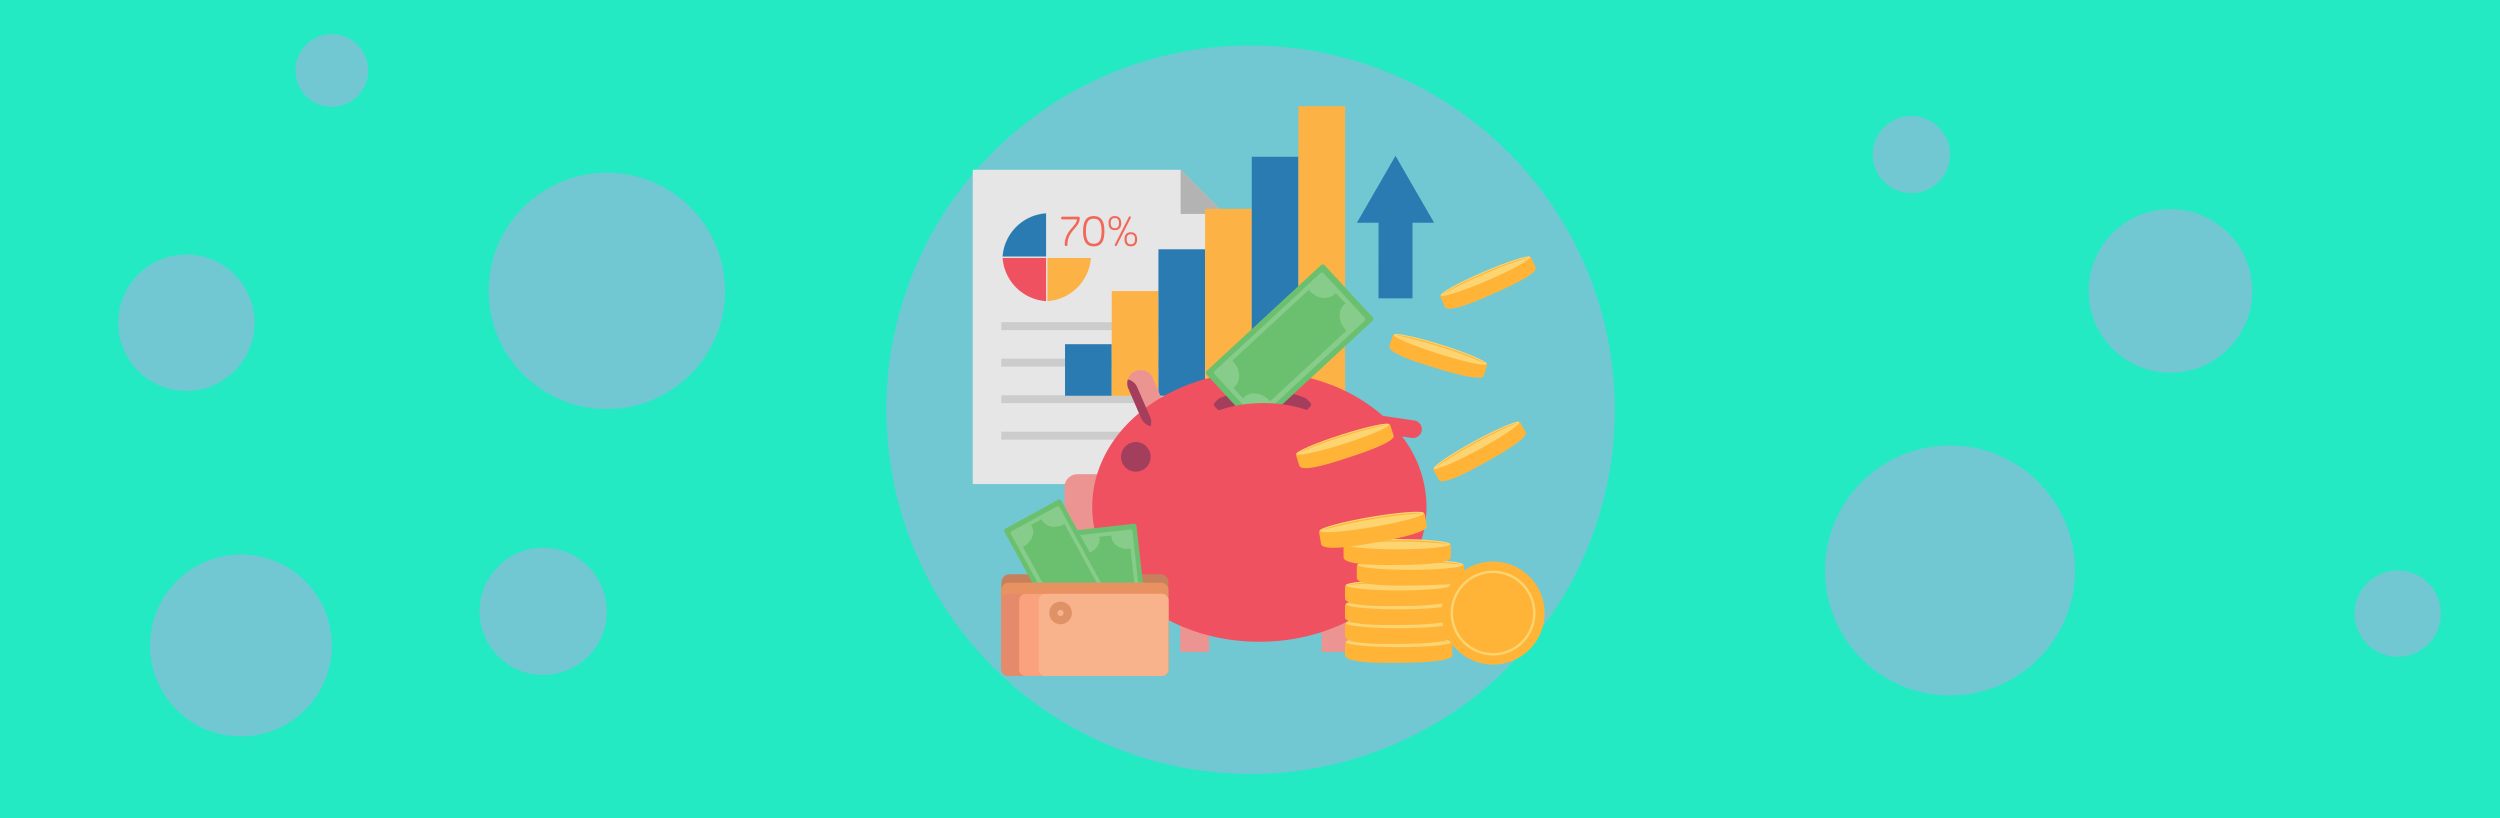 <svg xmlns="http://www.w3.org/2000/svg" width="1100" height="360" viewBox="0 0 1100 360">
  <g id="グループ_4215" data-name="グループ 4215" transform="translate(-1642 -11175)">
    <rect id="長方形_2671" data-name="長方形 2671" width="1100" height="360" transform="translate(1642 11175)" fill="#24eac3"/>
    <path id="パス_9724" data-name="パス 9724" d="M683.154,160.258A160.255,160.255,0,1,1,522.9,0,160.255,160.255,0,0,1,683.154,160.258" transform="translate(1669.356 11194.997)" fill="#71c8d2"/>
    <g id="グループ_4214" data-name="グループ 4214">
      <path id="パス_9725" data-name="パス 9725" d="M504.516,204.327h91.473l19.552,19.552V342.6H504.516Z" transform="translate(1565.482 11045.398)" fill="#e6e6e6" fill-rule="evenodd"/>
      <path id="パス_9726" data-name="パス 9726" d="M865.6,223.352H846.043V203.8Z" transform="translate(1315.428 11045.784)" fill="#b3b3b3" fill-rule="evenodd"/>
      <rect id="長方形_2673" data-name="長方形 2673" width="86.59" height="3.496" transform="translate(2082.577 11316.763)" fill="#ccc"/>
      <rect id="長方形_2674" data-name="長方形 2674" width="86.59" height="3.496" transform="translate(2082.577 11332.818)" fill="#ccc"/>
      <rect id="長方形_2675" data-name="長方形 2675" width="86.59" height="3.477" transform="translate(2082.577 11348.893)" fill="#ccc"/>
      <rect id="長方形_2676" data-name="長方形 2676" width="86.59" height="3.496" transform="translate(2082.577 11364.95)" fill="#ccc"/>
      <path id="パス_9727" data-name="パス 9727" d="M572.716,368.063a20.574,20.574,0,0,1-19.131-19.01h19.131Z" transform="translate(1529.556 10939.436)" fill="#ef5160" fill-rule="evenodd"/>
      <path id="パス_9728" data-name="パス 9728" d="M646.39,349.054a20.574,20.574,0,0,1-19.13,19.01v-19.01Z" transform="translate(1475.614 10939.435)" fill="#fcb245" fill-rule="evenodd"/>
      <path id="パス_9729" data-name="パス 9729" d="M572.716,294.763H553.585a20.59,20.59,0,0,1,19.131-19.01Z" transform="translate(1529.556 10993.104)" fill="#2a7bb1" fill-rule="evenodd"/>
      <path id="パス_9730" data-name="パス 9730" d="M651.173,292.928a.6.6,0,1,0,1.206,0c0-6.21,5.426-7.435,5.426-11.735a.619.619,0,0,0-.6-.6h-7.073a.6.6,0,0,0-.582.6.582.582,0,0,0,.582.582h6.391c0,2.916-5.346,4.863-5.346,11.153m12.781-.422c-2.351,0-3.437-1.608-3.437-5.526,0-3.939,1.086-5.5,3.437-5.5s3.436,1.565,3.436,5.5c0,3.918-1.085,5.526-3.436,5.526m0-12.176c-3.2,0-4.7,2.089-4.7,6.65s1.507,6.672,4.7,6.672c3.174,0,4.682-2.11,4.682-6.672s-1.508-6.65-4.682-6.65m15.875.121a.454.454,0,0,0-.422.241l-6.19,12.178a.337.337,0,0,0-.039.181.476.476,0,0,0,.482.481.459.459,0,0,0,.4-.241l6.189-12.178a.586.586,0,0,0,.04-.2.454.454,0,0,0-.462-.462m-6.591,5.2c-1.447,0-1.828-1.025-1.828-2.23s.381-2.211,1.828-2.211c1.467,0,1.828,1,1.828,2.211s-.362,2.23-1.828,2.23m0-5.325c-2.05,0-2.774,1.365-2.774,3.1,0,1.707.725,3.093,2.774,3.093,2.07,0,2.794-1.386,2.794-3.093,0-1.73-.724-3.1-2.794-3.1m7.013,12.419c-1.428,0-1.809-1.025-1.809-2.211,0-1.226.381-2.23,1.809-2.23,1.467,0,1.848,1,1.848,2.23,0,1.186-.382,2.211-1.848,2.211m0-5.306c-2.049,0-2.773,1.367-2.773,3.1,0,1.707.724,3.1,2.773,3.1,2.07,0,2.793-1.388,2.793-3.1,0-1.728-.723-3.1-2.793-3.1" transform="translate(1459.297 10989.752)" fill="#f16858" fill-rule="evenodd"/>
      <rect id="長方形_2677" data-name="長方形 2677" width="20.557" height="22.688" transform="translate(2110.61 11326.448)" fill="#2a7bb1"/>
      <rect id="長方形_2678" data-name="長方形 2678" width="20.538" height="46.057" transform="translate(2131.167 11303.078)" fill="#fcb245"/>
      <rect id="長方形_2679" data-name="長方形 2679" width="20.538" height="64.444" transform="translate(2151.705 11284.689)" fill="#2a7bb1"/>
      <rect id="長方形_2680" data-name="長方形 2680" width="20.537" height="82.25" transform="translate(2172.242 11266.886)" fill="#fcb245"/>
      <rect id="長方形_2681" data-name="長方形 2681" width="20.538" height="105.157" transform="translate(2192.779 11243.979)" fill="#2a7bb1"/>
      <rect id="長方形_2682" data-name="長方形 2682" width="20.537" height="127.422" transform="translate(2213.317 11221.712)" fill="#fcb245"/>
      <path id="パス_9731" data-name="パス 9731" d="M1145.1,244.062h14.951V210.8h9.524l-8.5-14.708-8.5-14.731-8.5,14.731-8.5,14.708h9.525Z" transform="translate(1103.444 11062.211)" fill="#2a7bb1" fill-rule="evenodd"/>
      <path id="パス_9732" data-name="パス 9732" d="M845.44,937.869H858.1v15.653H845.44Zm62.194,0h12.66v15.653h-12.66Z" transform="translate(1315.87 10508.325)" fill="#ec9492" fill-rule="evenodd"/>
      <path id="パス_9733" data-name="パス 9733" d="M674.746,704.386H661a5.617,5.617,0,0,0-5.607,5.585v20.457A5.635,5.635,0,0,0,661,736.034h13.744a5.635,5.635,0,0,0,5.608-5.606V709.971a5.617,5.617,0,0,0-5.608-5.585" transform="translate(1455.014 10679.273)" fill="#ec9492" fill-rule="evenodd"/>
      <path id="パス_9734" data-name="パス 9734" d="M772.27,557.6h0a5.861,5.861,0,0,0,3.034-7.7L769.6,536.76a5.836,5.836,0,0,0-10.71,4.642l5.707,13.162a5.862,5.862,0,0,0,7.677,3.034" transform="translate(1379.596 10804.578)" fill="#ec9492" fill-rule="evenodd"/>
      <path id="パス_9735" data-name="パス 9735" d="M774.39,536.17c21.542,0,40.892,7.456,54.336,19.373l13.826,2.03a3.879,3.879,0,1,1-1.126,7.676l-4.239-.622a50.975,50.975,0,0,1,10.75,30.925c0,32.8-32.935,59.383-73.547,59.383s-73.529-26.587-73.529-59.383,32.916-59.38,73.529-59.38" transform="translate(1421.725 10802.435)" fill="#ef5160" fill-rule="evenodd"/>
      <path id="パス_9736" data-name="パス 9736" d="M758.66,548.7a5.684,5.684,0,0,0,.22,4.019l5.707,13.161a5.866,5.866,0,0,0,4.1,3.376,5.8,5.8,0,0,0-.221-4.018l-5.707-13.163a5.911,5.911,0,0,0-4.1-3.376" transform="translate(1379.601 10793.26)" fill="#a33e5d" fill-rule="evenodd"/>
      <path id="パス_9737" data-name="パス 9737" d="M754.642,664.53a6.521,6.521,0,1,0-6.51-6.511,6.521,6.521,0,0,0,6.51,6.511" transform="translate(1387.115 10718.002)" fill="#a33e5d" fill-rule="evenodd"/>
      <path id="パス_9738" data-name="パス 9738" d="M902.895,569.278a49.673,49.673,0,0,1,38.282,0c3.035,3.034,3.015,2.472,0,5.486-12.76-4.5-25.52-4.039-38.282,0-3.053-3.034-3.034-2.471,0-5.486" transform="translate(1275.475 10781.003)" fill="#a33e5d" fill-rule="evenodd"/>
      <path id="パス_9739" data-name="パス 9739" d="M887.945,406.635l50.237-46.5a1.173,1.173,0,0,1,1.648.061L960.93,383a1.152,1.152,0,0,1-.06,1.648l-50.217,46.5a1.17,1.17,0,0,1-1.648-.059l-21.12-22.808a1.175,1.175,0,0,1,.06-1.65" transform="translate(1285.02 10931.547)" fill="#6bc06f" fill-rule="evenodd"/>
      <path id="パス_9740" data-name="パス 9740" d="M901.178,416.357l46.48-43.045a.992.992,0,0,1,1.407.061l18.086,19.512a1.034,1.034,0,0,1-.061,1.427L920.61,437.334a1.011,1.011,0,0,1-1.426-.038l-18.065-19.533a.972.972,0,0,1,.059-1.406" transform="translate(1275.303 10921.868)" fill="#87cc8a" fill-rule="evenodd"/>
      <path id="パス_9741" data-name="パス 9741" d="M931.049,432.753l16.8-15.554,16.779-15.554c.121.141.242.282.362.4,3.216,3.477,8.179,4.14,11.073,1.467a6.335,6.335,0,0,0,.5-.521l4.26,4.6a6.084,6.084,0,0,0-.562.443c-2.895,2.692-2.614,7.676.6,11.153a3.382,3.382,0,0,0,.383.382l-16.8,15.554-16.8,15.554a3.215,3.215,0,0,0-.341-.4c-3.235-3.477-8.179-4.14-11.073-1.467a5.754,5.754,0,0,0-.5.523l-4.261-4.6a6.266,6.266,0,0,0,.563-.443c2.894-2.692,2.613-7.676-.6-11.153a3.447,3.447,0,0,0-.382-.382" transform="translate(1253.19 10900.929)" fill="#6bc06f" fill-rule="evenodd"/>
      <path id="パス_9743" data-name="パス 9743" d="M886,624.707c19.331,0,35.106-8.359,35.106-18.609S905.335,587.491,886,587.491c-19.312,0-35.085,8.359-35.085,18.607S866.693,624.707,886,624.707" transform="translate(1311.858 10764.859)" fill="#ef5160" fill-rule="evenodd"/>
      <path id="パス_9744" data-name="パス 9744" d="M555.187,868.7h66.374a3.577,3.577,0,0,1,3.557,3.557V909.89a3.577,3.577,0,0,1-3.557,3.556H555.187a3.577,3.577,0,0,1-3.558-3.556V872.252a3.577,3.577,0,0,1,3.558-3.557" transform="translate(1530.988 10558.972)" fill="#c7805c" fill-rule="evenodd"/>
      <path id="パス_9745" data-name="パス 9745" d="M696.038,786.638l6.471,58.116a1.009,1.009,0,0,1-.884,1.1l-26.385,2.935a1,1,0,0,1-1.106-.886l-6.451-58.115a.977.977,0,0,1,.885-1.085l26.364-2.933a.994.994,0,0,1,1.106.863" transform="translate(1446.022 10619.688)" fill="#6bc06f" fill-rule="evenodd"/>
      <path id="パス_9746" data-name="パス 9746" d="M700.456,795.892l5.968,53.794a.854.854,0,0,1-.744.945l-22.586,2.513a.844.844,0,0,1-.945-.764l-5.988-53.775a.857.857,0,0,1,.764-.945l22.587-2.511a.856.856,0,0,1,.945.743" transform="translate(1439.816 10612.823)" fill="#87cc8a" fill-rule="evenodd"/>
      <path id="パス_9747" data-name="パス 9747" d="M707.062,810.707l2.151,19.432,2.17,19.432a3.735,3.735,0,0,0-.462.04c-4.019.443-6.993,3.517-6.612,6.853a4.687,4.687,0,0,0,.1.6l-5.325.6c0-.2,0-.4-.02-.622-.382-3.336-3.938-5.686-7.978-5.245a3.535,3.535,0,0,0-.442.08l-2.17-19.43L686.3,813.019c.162-.021.323-.021.464-.04,4.038-.443,6.992-3.519,6.631-6.874-.041-.2-.061-.4-.121-.6l5.325-.584c0,.2.02.4.04.6.362,3.336,3.939,5.686,7.957,5.245l.462-.061" transform="translate(1432.384 10605.665)" fill="#6bc06f" fill-rule="evenodd"/>
      <path id="パス_9748" data-name="パス 9748" d="M581.264,746.3l28.112,51.281a1.023,1.023,0,0,1-.4,1.367l-23.27,12.74a1.009,1.009,0,0,1-1.366-.382l-28.094-51.283a.988.988,0,0,1,.383-1.346l23.29-12.76a1,1,0,0,1,1.346.384" transform="translate(1527.699 10648.949)" fill="#6bc06f" fill-rule="evenodd"/>
      <path id="パス_9749" data-name="パス 9749" d="M588.333,757.311l26,47.445a.855.855,0,0,1-.341,1.164L594.06,816.833a.833.833,0,0,1-1.146-.321l-26.022-47.466a.884.884,0,0,1,.341-1.165l19.934-10.912a.85.85,0,0,1,1.166.342" transform="translate(1519.886 10640.855)" fill="#87cc8a" fill-rule="evenodd"/>
      <path id="パス_9750" data-name="パス 9750" d="M605.2,780.267l9.386,17.141,9.4,17.141a2.343,2.343,0,0,0-.4.222c-3.558,1.928-5.126,5.908-3.518,8.862.1.181.222.361.322.523l-4.682,2.572c-.08-.181-.16-.382-.262-.563-1.628-2.954-5.807-3.758-9.364-1.808-.141.08-.282.14-.4.22l-9.4-17.141L586.9,790.293a3.474,3.474,0,0,0,.4-.2c3.558-1.949,5.124-5.928,3.516-8.882a4.554,4.554,0,0,0-.341-.5l4.7-2.572c.08.181.161.363.261.542,1.628,2.954,5.807,3.758,9.365,1.808a3.647,3.647,0,0,0,.4-.22" transform="translate(1505.167 10625.275)" fill="#6bc06f" fill-rule="evenodd"/>
      <path id="パス_9752" data-name="パス 9752" d="M554.885,882.5h66.977a3.269,3.269,0,0,1,3.256,3.255V920.3a3.268,3.268,0,0,1-3.256,3.255H554.885a3.268,3.268,0,0,1-3.256-3.255V885.753a3.27,3.27,0,0,1,3.256-3.255" transform="translate(1530.988 10548.865)" fill="#e99261" fill-rule="evenodd"/>
      <path id="パス_9753" data-name="パス 9753" d="M554.5,900.883h67.741a2.872,2.872,0,0,1,2.874,2.874v30.382a2.872,2.872,0,0,1-2.874,2.874H554.5a2.874,2.874,0,0,1-2.874-2.874V903.757a2.874,2.874,0,0,1,2.874-2.874" transform="translate(1530.988 10535.405)" fill="#e58a6b" fill-rule="evenodd"/>
      <path id="パス_9754" data-name="パス 9754" d="M583.617,900.883H643.56a2.873,2.873,0,0,1,2.874,2.874v30.382a2.873,2.873,0,0,1-2.874,2.874H583.617a2.872,2.872,0,0,1-2.874-2.874V903.757a2.872,2.872,0,0,1,2.874-2.874" transform="translate(1509.672 10535.405)" fill="#faa17e" fill-rule="evenodd"/>
      <path id="パス_9755" data-name="パス 9755" d="M615.8,900.883h51.323A2.873,2.873,0,0,1,670,903.757v30.382a2.873,2.873,0,0,1-2.874,2.874H615.8a2.885,2.885,0,0,1-2.874-2.874V903.757a2.885,2.885,0,0,1,2.874-2.874" transform="translate(1486.105 10535.405)" fill="#f9b38c" fill-rule="evenodd"/>
      <path id="パス_9756" data-name="パス 9756" d="M635.226,923.657a4.974,4.974,0,1,0-4.964-4.964,4.974,4.974,0,0,0,4.964,4.964" transform="translate(1473.416 10526.014)" fill="#de9266" fill-rule="evenodd"/>
      <path id="パス_9757" data-name="パス 9757" d="M645.169,927.367a1.312,1.312,0,0,1,1.326,1.325,1.325,1.325,0,0,1-1.326,1.327,1.339,1.339,0,0,1-1.326-1.327,1.325,1.325,0,0,1,1.326-1.325" transform="translate(1463.472 10516.015)" fill="#f9b38c" fill-rule="evenodd"/>
      <path id="パス_9758" data-name="パス 9758" d="M1139.752,987.412c3.216,0,23.592-.021,23.592-3.4v-4.722a2.005,2.005,0,0,0-.423-1.228c-.361-.46-3.135-.059-3.758-.08l-37.719-.361c-.663-.019-4.582.021-4.943.542a1.976,1.976,0,0,0-.362,1.126v4.722c0,4,20.216,3.4,23.612,3.4" transform="translate(1117.673 10479.22)" fill="#ffb438" fill-rule="evenodd"/>
      <path id="パス_9759" data-name="パス 9759" d="M1140.815,976.024c12.8,0,23.252-1.024,23.252-2.271s-10.45-2.27-23.252-2.27-23.249,1.025-23.249,2.27,10.449,2.271,23.249,2.271" transform="translate(1116.629 10483.714)" fill="#fcd471" fill-rule="evenodd"/>
      <path id="パス_9760" data-name="パス 9760" d="M1143.452,973.507c-10.529,0-19.431.684-22.285,1.629a233.605,233.605,0,0,1,44.571,0c-2.854-.945-11.735-1.629-22.286-1.629" transform="translate(1113.992 10482.231)" fill="#ffb438" fill-rule="evenodd"/>
      <path id="パス_9761" data-name="パス 9761" d="M1139.752,956.3c3.216,0,23.592-.021,23.592-3.4v-4.724a1.954,1.954,0,0,0-.423-1.224c-.361-.464-3.135-.082-3.758-.082l-37.719-.382c-.663,0-4.582.04-4.943.544a2.032,2.032,0,0,0-.362,1.144v4.724c0,4,20.216,3.4,23.612,3.4" transform="translate(1117.673 10502.009)" fill="#ffb438" fill-rule="evenodd"/>
      <path id="パス_9762" data-name="パス 9762" d="M1140.815,944.962c12.8,0,23.252-1.023,23.252-2.271,0-1.264-10.45-2.27-23.252-2.27s-23.249,1.006-23.249,2.27c0,1.247,10.449,2.271,23.249,2.271" transform="translate(1116.629 10506.456)" fill="#fcd471" fill-rule="evenodd"/>
      <path id="パス_9763" data-name="パス 9763" d="M1143.452,942.445c-10.529,0-19.431.684-22.285,1.629a233.685,233.685,0,0,1,44.571,0c-2.854-.945-11.735-1.629-22.286-1.629" transform="translate(1113.992 10504.975)" fill="#ffb438" fill-rule="evenodd"/>
      <path id="パス_9764" data-name="パス 9764" d="M1139.752,925.241c3.216,0,23.592-.019,23.592-3.4v-4.722a1.954,1.954,0,0,0-.423-1.225c-.361-.464-3.135-.082-3.758-.082l-37.719-.382c-.663,0-4.582.04-4.943.542a2.043,2.043,0,0,0-.362,1.147v4.722c0,4,20.216,3.4,23.612,3.4" transform="translate(1117.673 10524.751)" fill="#ffb438" fill-rule="evenodd"/>
      <path id="パス_9765" data-name="パス 9765" d="M1140.815,913.843c12.8,0,23.252-1.023,23.252-2.27,0-1.266-10.45-2.291-23.252-2.291s-23.249,1.025-23.249,2.291c0,1.247,10.449,2.27,23.249,2.27" transform="translate(1116.629 10529.255)" fill="#fcd471" fill-rule="evenodd"/>
      <path id="パス_9766" data-name="パス 9766" d="M1143.452,911.385c-10.529,0-19.431.683-22.285,1.627a234.005,234.005,0,0,1,44.571,0c-2.854-.943-11.735-1.627-22.286-1.627" transform="translate(1113.992 10527.716)" fill="#ffb438" fill-rule="evenodd"/>
      <path id="パス_9767" data-name="パス 9767" d="M1139.752,894.18c3.216,0,23.592-.021,23.592-3.4v-4.743a2,2,0,0,0-.423-1.226c-.361-.443-3.135-.059-3.758-.059l-37.719-.383c-.663,0-4.582.04-4.943.544a2.017,2.017,0,0,0-.362,1.125v4.743c0,4,20.216,3.4,23.612,3.4" transform="translate(1117.673 10547.493)" fill="#ffb438" fill-rule="evenodd"/>
      <path id="パス_9768" data-name="パス 9768" d="M1140.815,882.787c12.8,0,23.252-1.024,23.252-2.27,0-1.266-10.45-2.289-23.252-2.289s-23.249,1.024-23.249,2.289c0,1.247,10.449,2.27,23.249,2.27" transform="translate(1116.629 10551.993)" fill="#fcd471" fill-rule="evenodd"/>
      <path id="パス_9769" data-name="パス 9769" d="M1143.452,880.323c-10.529,0-19.431.684-22.285,1.629a229.458,229.458,0,0,1,44.571,0c-2.854-.945-11.735-1.629-22.286-1.629" transform="translate(1113.992 10550.458)" fill="#ffb438" fill-rule="evenodd"/>
      <path id="パス_9770" data-name="パス 9770" d="M1159.11,860.463c3.215,0,23.593-.019,23.593-3.4v-4.724a2,2,0,0,0-.423-1.224c-.362-.464-3.134-.061-3.757-.08l-37.718-.363c-.664-.021-4.582.019-4.943.542a1.973,1.973,0,0,0-.362,1.125v4.724c0,4,20.216,3.4,23.611,3.4" transform="translate(1103.499 10572.167)" fill="#ffb438" fill-rule="evenodd"/>
      <path id="パス_9771" data-name="パス 9771" d="M1160.171,849.076c12.8,0,23.25-1.023,23.25-2.27s-10.448-2.27-23.25-2.27-23.25,1.024-23.25,2.27,10.449,2.27,23.25,2.27" transform="translate(1102.458 10576.66)" fill="#fcd471" fill-rule="evenodd"/>
      <path id="パス_9772" data-name="パス 9772" d="M1162.807,846.561c-10.529,0-19.431.7-22.286,1.628a233.685,233.685,0,0,1,44.571,0c-2.853-.924-11.756-1.628-22.285-1.628" transform="translate(1099.821 10575.178)" fill="#ffb438" fill-rule="evenodd"/>
      <path id="パス_9773" data-name="パス 9773" d="M1137.331,826.7c3.235,0,23.612-.019,23.612-3.4v-4.724a2.008,2.008,0,0,0-.422-1.224c-.362-.464-3.156-.061-3.779-.08l-37.719-.363c-.663-.021-4.582.021-4.943.542a1.97,1.97,0,0,0-.342,1.125V823.3c0,4,20.2,3.4,23.593,3.4" transform="translate(1119.432 10596.887)" fill="#ffb438" fill-rule="evenodd"/>
      <path id="パス_9774" data-name="パス 9774" d="M1138.417,815.315c12.8,0,23.25-1.025,23.25-2.272s-10.449-2.27-23.25-2.27-23.25,1.025-23.25,2.27,10.449,2.272,23.25,2.272" transform="translate(1118.385 10601.379)" fill="#fcd471" fill-rule="evenodd"/>
      <path id="パス_9775" data-name="パス 9775" d="M1141.053,812.8c-10.55,0-19.432.684-22.286,1.629a233.6,233.6,0,0,1,44.571,0c-2.854-.945-11.755-1.629-22.285-1.629" transform="translate(1115.75 10599.897)" fill="#ffb438" fill-rule="evenodd"/>
      <path id="パス_9776" data-name="パス 9776" d="M1098.347,780.5c3.173-.521,23.27-3.958,22.707-7.294l-.785-4.661a2.079,2.079,0,0,0-.622-1.127c-.442-.4-3.115.462-3.738.542l-37.236,5.948c-.663.1-4.522.805-4.783,1.367a1.8,1.8,0,0,0-.161,1.166l.784,4.661c.663,3.958,20.5-.019,23.833-.6" transform="translate(1148.75 10633.201)" fill="#ffb438" fill-rule="evenodd"/>
      <path id="パス_9777" data-name="パス 9777" d="M1097.111,768.3c-12.661,2.15-22.768,4.884-22.547,6.129.2,1.247,10.65.5,23.29-1.648,12.66-2.15,22.768-4.9,22.546-6.128-.2-1.247-10.649-.5-23.289,1.646" transform="translate(1148.116 10634.123)" fill="#fcd471" fill-rule="evenodd"/>
      <path id="パス_9778" data-name="パス 9778" d="M1099.728,770.336c-10.389,1.768-19.05,3.939-21.7,5.325a233.1,233.1,0,0,1,43.948-7.454c-2.974-.443-11.856.361-22.245,2.129" transform="translate(1145.579 10632.633)" fill="#ffb438" fill-rule="evenodd"/>
      <path id="パス_9779" data-name="パス 9779" d="M1297.342,893.171a22.668,22.668,0,1,0-22.667-22.669,22.719,22.719,0,0,0,22.667,22.669" transform="translate(1001.599 10574.243)" fill="#ffb438" fill-rule="evenodd"/>
      <path id="パス_9780" data-name="パス 9780" d="M1308.272,900.106a18.667,18.667,0,1,0-18.668-18.668,18.695,18.695,0,0,0,18.668,18.668" transform="translate(990.669 10563.31)" fill="#fcd471" fill-rule="evenodd"/>
      <path id="パス_9781" data-name="パス 9781" d="M1311.18,901.949a17.6,17.6,0,1,0-17.6-17.6,17.637,17.637,0,0,0,17.6,17.6" transform="translate(987.761 10560.401)" fill="#ffb438" fill-rule="evenodd"/>
      <path id="パス_9783" data-name="パス 9783" d="M1296.057,363.218c2.712-1.167,19.974-8.621,18.749-11.474l-1.729-4a1.66,1.66,0,0,0-.8-.884c-.461-.262-2.672,1.085-3.214,1.306l-32.092,13.425c-.562.24-3.858,1.707-3.978,2.27a1.862,1.862,0,0,0,.1,1.084l1.73,4c1.465,3.4,18.366-4.48,21.239-5.726" transform="translate(1002.864 10941.064)" fill="#ffb438" fill-rule="evenodd"/>
      <path id="パス_9784" data-name="パス 9784" d="M1292.122,353.335c-10.871,4.682-19.312,9.345-18.849,10.408.443,1.066,9.646-1.869,20.518-6.549s19.33-9.325,18.869-10.391-9.646,1.869-20.538,6.532" transform="translate(1002.639 10941.242)" fill="#fcd471" fill-rule="evenodd"/>
      <path id="パス_9785" data-name="パス 9785" d="M1294.461,355.129c-8.924,3.838-16.2,7.657-18.288,9.5a170.033,170.033,0,0,1,18.508-9.043,171.857,171.857,0,0,1,19.271-7.214c-2.773.242-10.55,2.914-19.491,6.752" transform="translate(1000.503 10939.93)" fill="#ffb438" fill-rule="evenodd"/>
      <path id="パス_9786" data-name="パス 9786" d="M1208.746,489.238c2.835.905,20.779,6.532,21.7,3.557l1.306-4.14a1.77,1.77,0,0,0-.02-1.207c-.2-.5-2.753-.924-3.295-1.106l-33.078-10.79c-.582-.2-4.038-1.245-4.5-.884a1.78,1.78,0,0,0-.623.884l-1.307,4.161c-1.1,3.517,16.84,8.579,19.813,9.524" transform="translate(1064.412 10847.519)" fill="#ffb438" fill-rule="evenodd"/>
      <path id="パス_9787" data-name="パス 9787" d="M1217.376,478.78c-11.294-3.557-20.719-5.547-21.06-4.441-.361,1.105,8.521,4.884,19.814,8.441s20.718,5.545,21.079,4.439c.342-1.105-8.54-4.882-19.833-8.44" transform="translate(1058.979 10847.929)" fill="#fcd471" fill-rule="evenodd"/>
      <path id="パス_9788" data-name="パス 9788" d="M1219.627,480.59c-9.266-2.912-17.283-4.781-20.056-4.741a212.079,212.079,0,0,1,39.205,12.358c-2.25-1.627-9.886-4.682-19.149-7.616" transform="translate(1056.588 10846.6)" fill="#ffb438" fill-rule="evenodd"/>
      <path id="パス_9789" data-name="パス 9789" d="M1284.474,636.008c2.592-1.426,19.089-10.43,17.6-13.162l-2.09-3.838a1.9,1.9,0,0,0-.884-.8c-.483-.2-2.572,1.346-3.074,1.608l-30.706,16.337c-.541.283-3.7,2.049-3.758,2.612a1.731,1.731,0,0,0,.2,1.087l2.089,3.817c1.768,3.236,17.864-6.169,20.619-7.657" transform="translate(1011.212 10742.385)" fill="#ffb438" fill-rule="evenodd"/>
      <path id="パス_9790" data-name="パス 9790" d="M1279.572,626.6c-10.39,5.667-18.369,11.094-17.805,12.1.542,1.025,9.425-2.753,19.814-8.4,10.409-5.667,18.386-11.092,17.824-12.119-.542-1-9.425,2.753-19.833,8.42" transform="translate(1011.071 10742.508)" fill="#fcd471" fill-rule="evenodd"/>
      <path id="パス_9791" data-name="パス 9791" d="M1281.888,628.479c-8.54,4.661-15.433,9.142-17.342,11.153a172.938,172.938,0,0,1,17.583-10.691,169.557,169.557,0,0,1,18.528-8.963c-2.733.483-10.249,3.859-18.769,8.5" transform="translate(1009.015 10741.072)" fill="#ffb438" fill-rule="evenodd"/>
      <path id="パス_9792" data-name="パス 9792" d="M1058.923,636.5c2.833-.9,20.738-6.631,19.794-9.585l-1.327-4.159a1.749,1.749,0,0,0-.723-.964c-.442-.3-2.773.823-3.317,1l-33.257,10.228c-.582.18-4.019,1.325-4.179,1.868a1.67,1.67,0,0,0,0,1.087l1.326,4.159c1.125,3.517,18.708-2.672,21.683-3.638" transform="translate(1176.478 10739.782)" fill="#ffb438" fill-rule="evenodd"/>
      <path id="パス_9793" data-name="パス 9793" d="M1056.078,626.152c-11.274,3.6-20.136,7.395-19.795,8.5.363,1.105,9.788-.905,21.06-4.5,11.293-3.6,20.156-7.414,19.793-8.518-.342-1.108-9.786.924-21.059,4.52" transform="translate(1176.148 10740.083)" fill="#fcd471" fill-rule="evenodd"/>
      <path id="パス_9794" data-name="パス 9794" d="M1058.519,627.95c-9.264,2.956-16.879,6.049-19.13,7.678a169.988,169.988,0,0,1,19.271-7.195,174.973,174.973,0,0,1,19.894-5.3c-2.774-.019-10.791,1.87-20.035,4.822" transform="translate(1173.867 10738.767)" fill="#ffb438" fill-rule="evenodd"/>
    </g>
    <circle id="楕円形_273" data-name="楕円形 273" cx="55" cy="55" r="55" transform="translate(2445 11371)" fill="#71c8d2"/>
    <circle id="楕円形_274" data-name="楕円形 274" cx="17" cy="17" r="17" transform="translate(2466 11226)" fill="#71c8d2"/>
    <circle id="楕円形_275" data-name="楕円形 275" cx="28" cy="28" r="28" transform="translate(1853 11416)" fill="#71c8d2"/>
    <circle id="楕円形_276" data-name="楕円形 276" cx="16" cy="16" r="16" transform="translate(1772 11190)" fill="#71c8d2"/>
    <circle id="楕円形_277" data-name="楕円形 277" cx="52" cy="52" r="52" transform="translate(1857 11251)" fill="#71c8d2"/>
    <circle id="楕円形_278" data-name="楕円形 278" cx="40" cy="40" r="40" transform="translate(1708 11419)" fill="#71c8d2"/>
    <circle id="楕円形_279" data-name="楕円形 279" cx="19" cy="19" r="19" transform="translate(2678 11426)" fill="#71c8d2"/>
    <circle id="楕円形_280" data-name="楕円形 280" cx="36" cy="36" r="36" transform="translate(2561 11267)" fill="#71c8d2"/>
    <circle id="楕円形_281" data-name="楕円形 281" cx="30" cy="30" r="30" transform="translate(1694 11287)" fill="#71c8d2"/>
  </g>
</svg>
